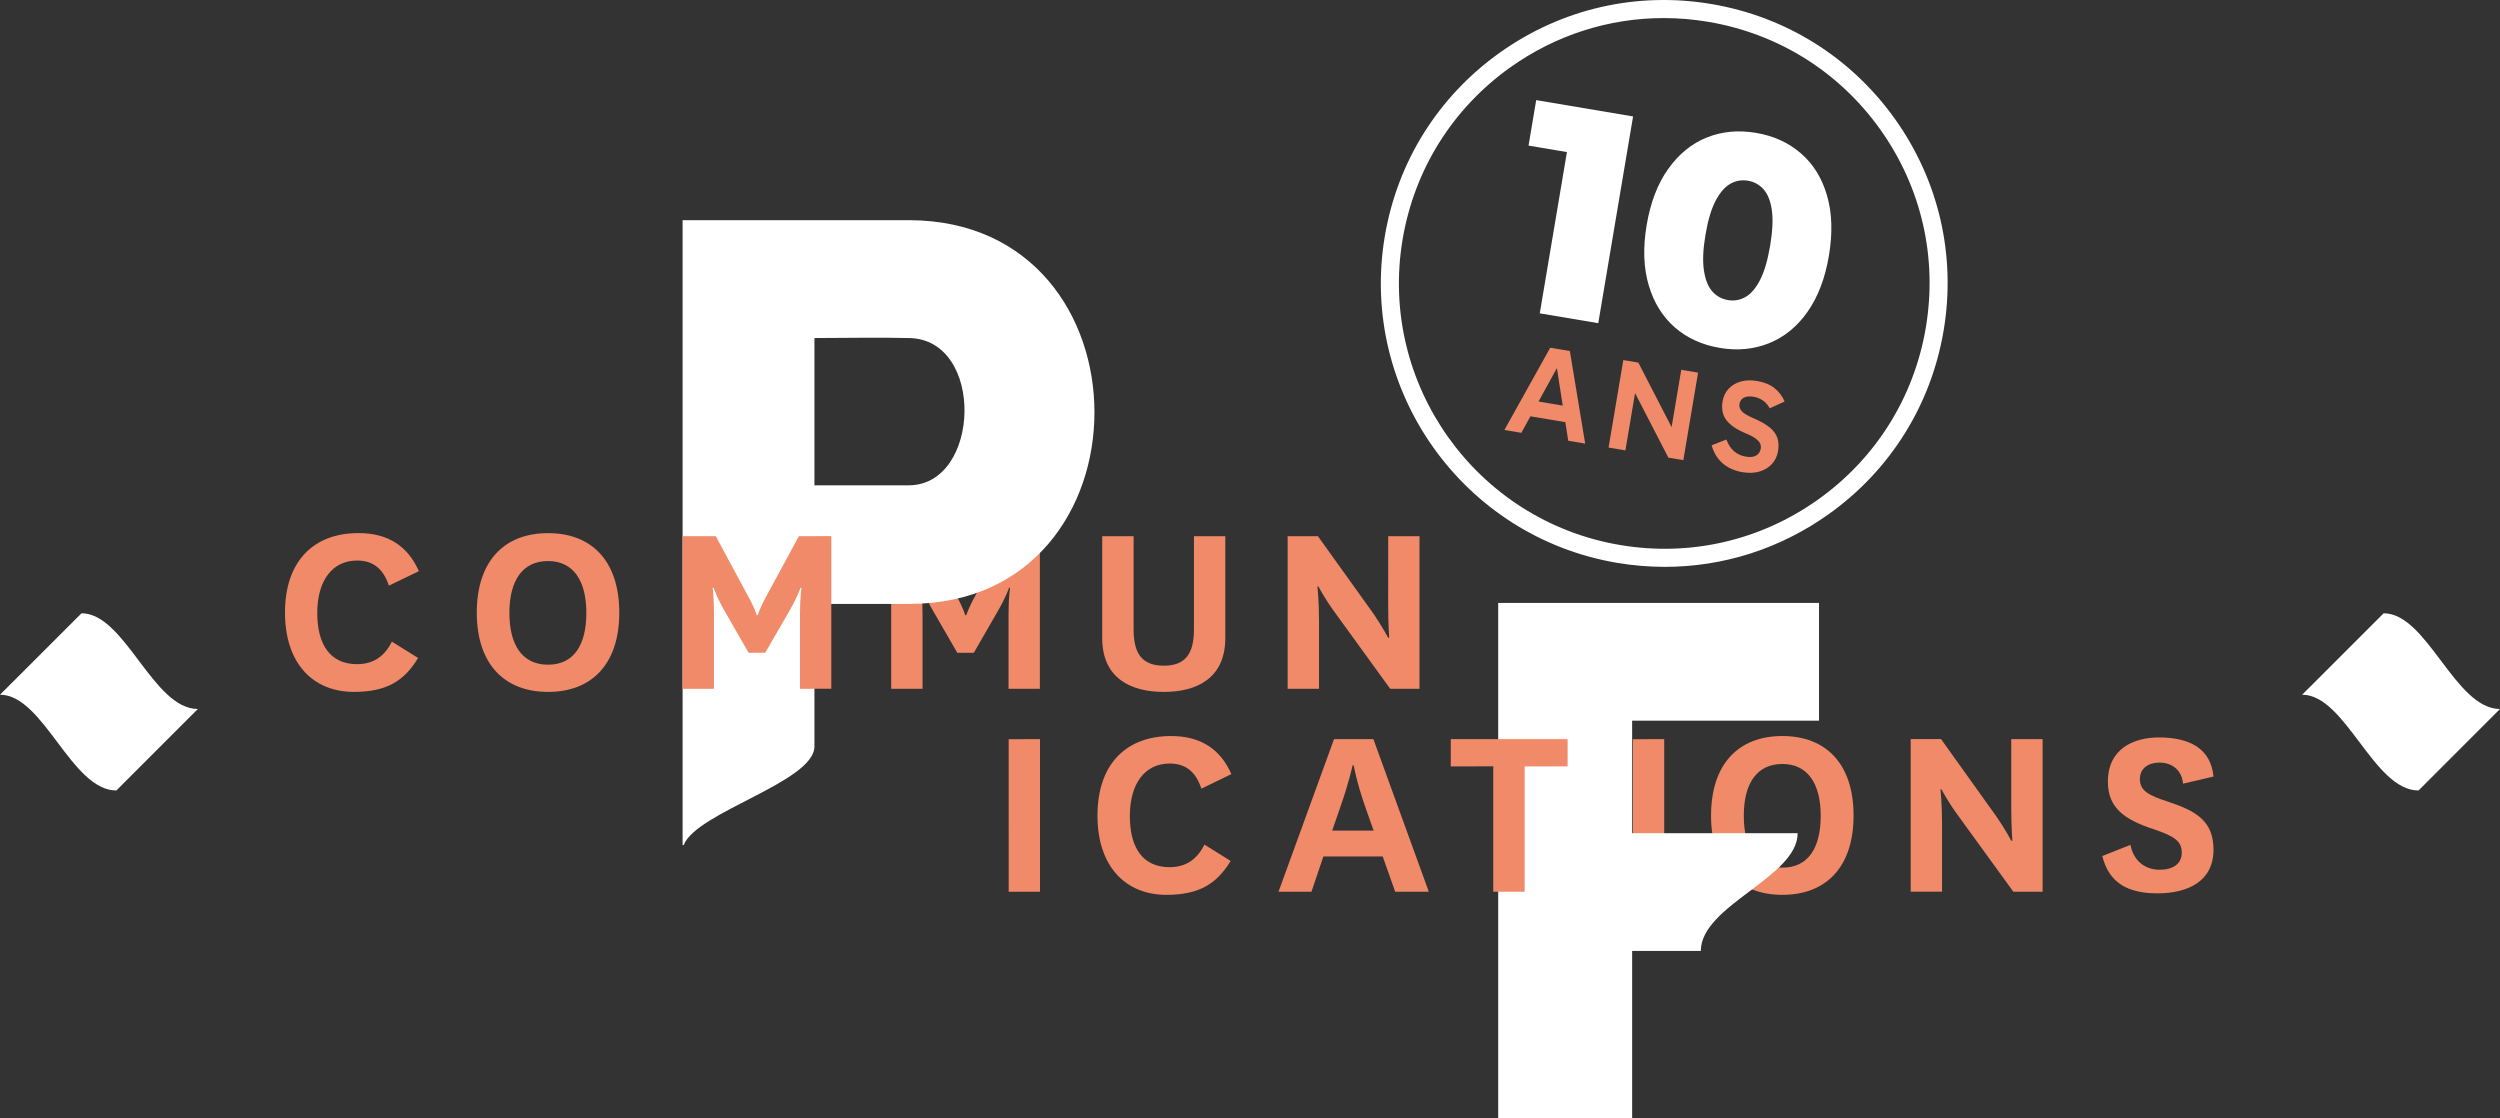 <?xml version="1.0" encoding="UTF-8"?><svg id="Calque_1" xmlns="http://www.w3.org/2000/svg" width="917.2" height="410.17" viewBox="0 0 917.2 410.17"><rect x="0" y="0" width="917.2" height="410.17" fill="#333333" stroke="none"/><defs><style>.cls-1{fill:#fff;}.cls-2{fill:#f08a68;}</style></defs><path class="cls-2" d="M351.2,239.49l-8.66-15.01c-3.04-5.15-4.18-8.85-4.18-8.85h-.37s.47,3.25.47,9.69v27.39h-11.5v-55.99h12.15s11.42,21.2,11.42,21.2c2.93,5.15,3.59,7.78,3.59,7.78h.4s.77-2.65,3.64-7.78l11.47-21.2h11.88v55.99h-11.5v-27.39c0-6.44.56-9.68.56-9.68h-.36s-1.25,3.69-4.29,8.84l-8.65,15.02h-6.08Z"/><polygon class="cls-2" points="610.57 271.18 610.57 327.16 599.07 327.16 599.06 271.19 610.57 271.18"/><path class="cls-2" d="M627.75,299.22c0-18.82,10-29.19,26.15-29.19,16.18.02,26.14,10.37,26.14,29.19,0,18.73-9.96,29.09-26.14,29.08-16.15,0-26.14-10.35-26.15-29.08M639.77,299.31c-.02,11.89,4.71,19.02,14.14,19.01,9.4,0,14.07-7.13,14.07-19.01,0-11.79-4.76-19.02-14.07-19.02-9.42,0-14.16,7.23-14.14,19.02"/><path class="cls-2" d="M507.28,314.22h-21.76s-4.37,12.94-4.37,12.94h-12.09s20.37-55.99,20.37-55.99h14.44s20.33,55.98,20.33,55.98h-12.34s-4.57-12.93-4.57-12.93ZM488.74,304.74h15.22s-2.96-8.38-2.96-8.38c-3.22-9.1-4.37-15.58-4.37-15.58h-.38s-1.42,6.58-4.57,15.48l-2.93,8.48Z"/><path class="cls-1" d="M874.51,225c16.02,0,26.15,35.11,42.69,35.11l-29.89,29.9c-16.55,0-26.69-35.13-42.7-35.13l29.9-29.87Z"/><path class="cls-1" d="M29.9,225c16.02,0,26.15,35.11,42.7,35.11l-29.9,29.9c-16.54,0-26.67-35.13-42.7-35.13l29.9-29.87Z"/><path class="cls-1" d="M598.8,348.89v61.27h-49.14v-188.96h117.7v43.19h-68.56s0,41.3,0,41.3h60.72c0,16.19-35.52,26.46-35.52,43.2h-25.2Z"/><path class="cls-2" d="M153.4,241.4c-5.13,8.46-11.59,12.44-23.56,12.44-15.04,0-25.28-10.45-25.28-29.09-.01-18.72,10.35-29.17,26.97-29.17,11.04,0,18.16,4.95,22.15,13.97l-11.01,5.31c-1.93-5.89-5.53-9.21-11.62-9.21-9.13,0-14.66,7.31-14.65,19.29,0,11.69,4.87,18.73,14.57,18.73,5.7,0,9.97-2.56,12.8-8.27l9.62,6Z"/><path class="cls-2" d="M174.92,224.76c.02-18.82,9.99-29.17,26.16-29.16,16.15,0,26.12,10.36,26.12,29.16.02,18.72-9.96,29.09-26.12,29.09-16.16,0-26.16-10.37-26.16-29.09M186.89,224.85c0,11.88,4.78,19.01,14.18,19.01s14.05-7.13,14.05-19.01c0-11.77-4.75-19.01-14.05-19.01-9.42,0-14.18,7.22-14.18,19.01"/><path class="cls-2" d="M449.54,196.71v37.36c0,14.92-10.67,19.78-22.54,19.78-11.96,0-22.62-4.85-22.62-19.78v-37.36h11.52v34.24c0,8.63,2.93,13.28,11.11,13.28,8.08,0,11.03-4.65,11.03-13.3v-34.22h11.51Z"/><path class="cls-2" d="M504.07,225.41c3.1,4.56,5.22,8.57,5.22,8.57h.38s-.38-5.13-.38-12.26l.02-25.01,11.48.02v55.97s-10.75,0-10.75,0l-20.6-28.41c-3.53-4.87-5.74-9.13-5.74-9.13h-.37s.59,5.03.59,12.81v24.73h-11.51v-55.99s11.12.02,11.12.02l20.55,28.68Z"/><polygon class="cls-2" points="381.56 271.18 381.56 327.16 370.07 327.16 370.06 271.19 381.56 271.18"/><path class="cls-2" d="M451.51,315.86c-5.14,8.44-11.6,12.44-23.58,12.44-15.02,0-25.29-10.44-25.29-29.08,0-18.73,10.38-29.18,26.99-29.18,11.02-.02,18.16,4.94,22.14,13.96l-11.01,5.34c-1.92-5.9-5.52-9.21-11.6-9.21-9.12,0-14.64,7.31-14.64,19.29,0,11.69,4.84,18.73,14.54,18.73,5.72,0,9.98-2.57,12.83-8.28l9.6,5.99Z"/><polygon class="cls-2" points="547.85 327.16 547.85 281.16 532.26 281.17 532.26 271.18 575.13 271.18 575.13 281.17 559.36 281.17 559.36 327.16 547.85 327.16"/><path class="cls-2" d="M732.67,299.88c3.13,4.57,5.22,8.56,5.22,8.56h.4s-.4-5.12-.4-12.28v-24.99h11.5v55.98s-10.74,0-10.74,0l-20.63-28.44c-3.52-4.84-5.72-9.1-5.72-9.1h-.39s.59,5.03.59,12.82v24.71h-11.5v-55.98h11.13s20.53,28.7,20.53,28.7Z"/><path class="cls-1" d="M333.65,80.78h-83.22s0,219.93,0,219.93v9.34s.41,0,.41,0c4.54-12.09,47.96-23.16,47.96-36.21v-52.28h34.85c90.51,0,90.51-140.5,0-140.78M333.38,178.05h-34.58v-54.03c11.08,0,23.24-.28,34.58,0,28.1.27,26.5,54.03,0,54.03"/><path class="cls-2" d="M274.67,239.5l-8.63-15.02c-3.06-5.15-4.19-8.84-4.19-8.84h-.39s.48,3.23.48,9.68v27.38h-11.51v-55.99h12.17s11.41,21.2,11.41,21.2c2.96,5.15,3.6,7.78,3.6,7.78h.4s.74-2.65,3.59-7.78l11.5-21.19,11.89-.02v55.99s-11.49.01-11.49.01v-27.4c0-6.45.57-9.68.57-9.68h-.38s-1.24,3.69-4.27,8.84l-8.68,15.01h-6.08Z"/><path class="cls-2" d="M781.62,309.96c1.12,5.78,5.22,9.13,10.71,9.13,4.75,0,8.11-2.05,8.11-6.25,0-3.91-2.14-5.86-9.87-8.47-11.27-3.64-17.23-8.01-17.23-17.61,0-12.11,9.5-16.21,18.73-16.21,10.9,0,19,3.82,20.02,14.35l-11.17,2.61c-.47-5.22-4.29-7.73-8.67-7.73-4,0-7.17,2.05-7.17,6.05,0,4.38,3.44,6.06,10.34,8.29,10.43,3.44,16.67,7.18,16.67,17.61,0,11.55-9.31,16.02-20.59,16.02-10.8,0-17.79-3.82-20.21-13.69l10.34-4.1Z"/><path class="cls-1" d="M564.91,114.96l11.48-68.16,7.8,10.56-23.4-3.94,2.81-16.69,35.54,5.99-12.77,75.85-21.45-3.61Z"/><path class="cls-1" d="M630.97,127.64c-6.5-1.09-12-3.6-16.51-7.52-4.5-3.92-7.7-9.08-9.59-15.49-1.89-6.41-2.14-13.77-.74-22.08,1.4-8.31,4.04-15.18,7.93-20.62,3.89-5.44,8.6-9.27,14.14-11.49,5.54-2.22,11.56-2.79,18.06-1.69,6.43,1.08,11.91,3.58,16.45,7.51,4.54,3.92,7.74,9.09,9.59,15.49,1.86,6.4,2.09,13.76.69,22.07-1.4,8.31-4.03,15.18-7.88,20.63-3.85,5.44-8.56,9.27-14.14,11.49-5.57,2.22-11.58,2.79-18,1.7ZM633.92,110.09c2.31.39,4.47.01,6.49-1.14,2.01-1.15,3.79-3.24,5.35-6.29,1.55-3.04,2.77-7.2,3.66-12.48.9-5.34,1.11-9.69.64-13.04-.48-3.35-1.48-5.89-3-7.64-1.53-1.74-3.45-2.81-5.76-3.2-2.31-.39-4.48-.01-6.49,1.14-2.01,1.15-3.81,3.22-5.39,6.22-1.58,3-2.82,7.18-3.72,12.52-.89,5.27-1.08,9.61-.57,13,.5,3.39,1.52,5.96,3.05,7.7,1.53,1.74,3.44,2.81,5.76,3.2Z"/><path class="cls-2" d="M551.93,157.76l16.81-30.18,7.21,1.21,5.62,33.96-6.22-1.05-4.59-29.42,1.79.3-14.4,26.22-6.22-1.05ZM560.68,146.68l15.84,2.67-.97,5.75-15.84-2.67.97-5.75Z"/><path class="cls-2" d="M612.08,167.89l-14.4-27.92,2.96-.33-4.31,25.6-6.18-1.04,5.41-32.1,5.51.93,14.07,27.29-2.46-.08,4.14-24.56,6.17,1.04-5.41,32.1-5.51-.93Z"/><path class="cls-2" d="M639.29,173.25c-1.79-.3-3.44-.86-4.96-1.66-1.51-.81-2.81-1.88-3.89-3.23-1.08-1.35-1.91-3-2.48-4.98l5.4-2.14c.69,1.83,1.63,3.26,2.81,4.3,1.18,1.04,2.64,1.7,4.37,2,1.57.26,2.82.13,3.75-.41.93-.54,1.49-1.37,1.68-2.5.12-.72.04-1.37-.23-1.95-.28-.58-.83-1.18-1.66-1.81-.83-.62-2.08-1.27-3.75-1.94-2.47-1.06-4.36-2.19-5.66-3.38s-2.15-2.47-2.53-3.84c-.38-1.37-.44-2.83-.18-4.37.31-1.86,1.03-3.4,2.17-4.65,1.13-1.25,2.6-2.14,4.4-2.68,1.8-.54,3.85-.61,6.14-.23,2.64.44,4.77,1.33,6.39,2.65,1.62,1.32,2.85,2.94,3.69,4.86l-5.47,2.52c-.69-1.28-1.55-2.26-2.58-2.93-1.03-.67-2.13-1.11-3.29-1.31-1.51-.25-2.71-.15-3.61.31-.9.46-1.44,1.23-1.62,2.3-.16.94.11,1.82.79,2.63.69.81,2.15,1.69,4.38,2.65,2.53,1.07,4.51,2.2,5.93,3.37,1.42,1.18,2.36,2.47,2.81,3.87.46,1.4.53,3.02.23,4.84-.31,1.82-1.05,3.38-2.22,4.67-1.17,1.29-2.68,2.21-4.54,2.77-1.86.56-3.95.64-6.27.25Z"/><path class="cls-1" d="M610.79,207.97c-5.8,0-11.65-.49-17.49-1.47-56.53-9.52-94.77-63.25-85.25-119.78,4.61-27.38,19.61-51.33,42.23-67.43,22.62-16.1,50.16-22.43,77.55-17.82,27.38,4.61,51.33,19.61,67.43,42.23,16.1,22.62,22.43,50.16,17.82,77.55s-19.61,51.33-42.23,67.43c-17.8,12.67-38.64,19.29-60.06,19.29ZM610.36,6.63c-20.05,0-39.56,6.2-56.23,18.06-21.18,15.08-35.22,37.5-39.54,63.13-8.91,52.92,26.89,103.23,79.82,112.14,25.63,4.32,51.42-1.61,72.6-16.68,21.18-15.08,35.22-37.5,39.54-63.13,4.32-25.64-1.61-51.42-16.68-72.6-15.07-21.18-37.5-35.22-63.13-39.54-5.46-.92-10.94-1.38-16.37-1.38Z"/></svg>
